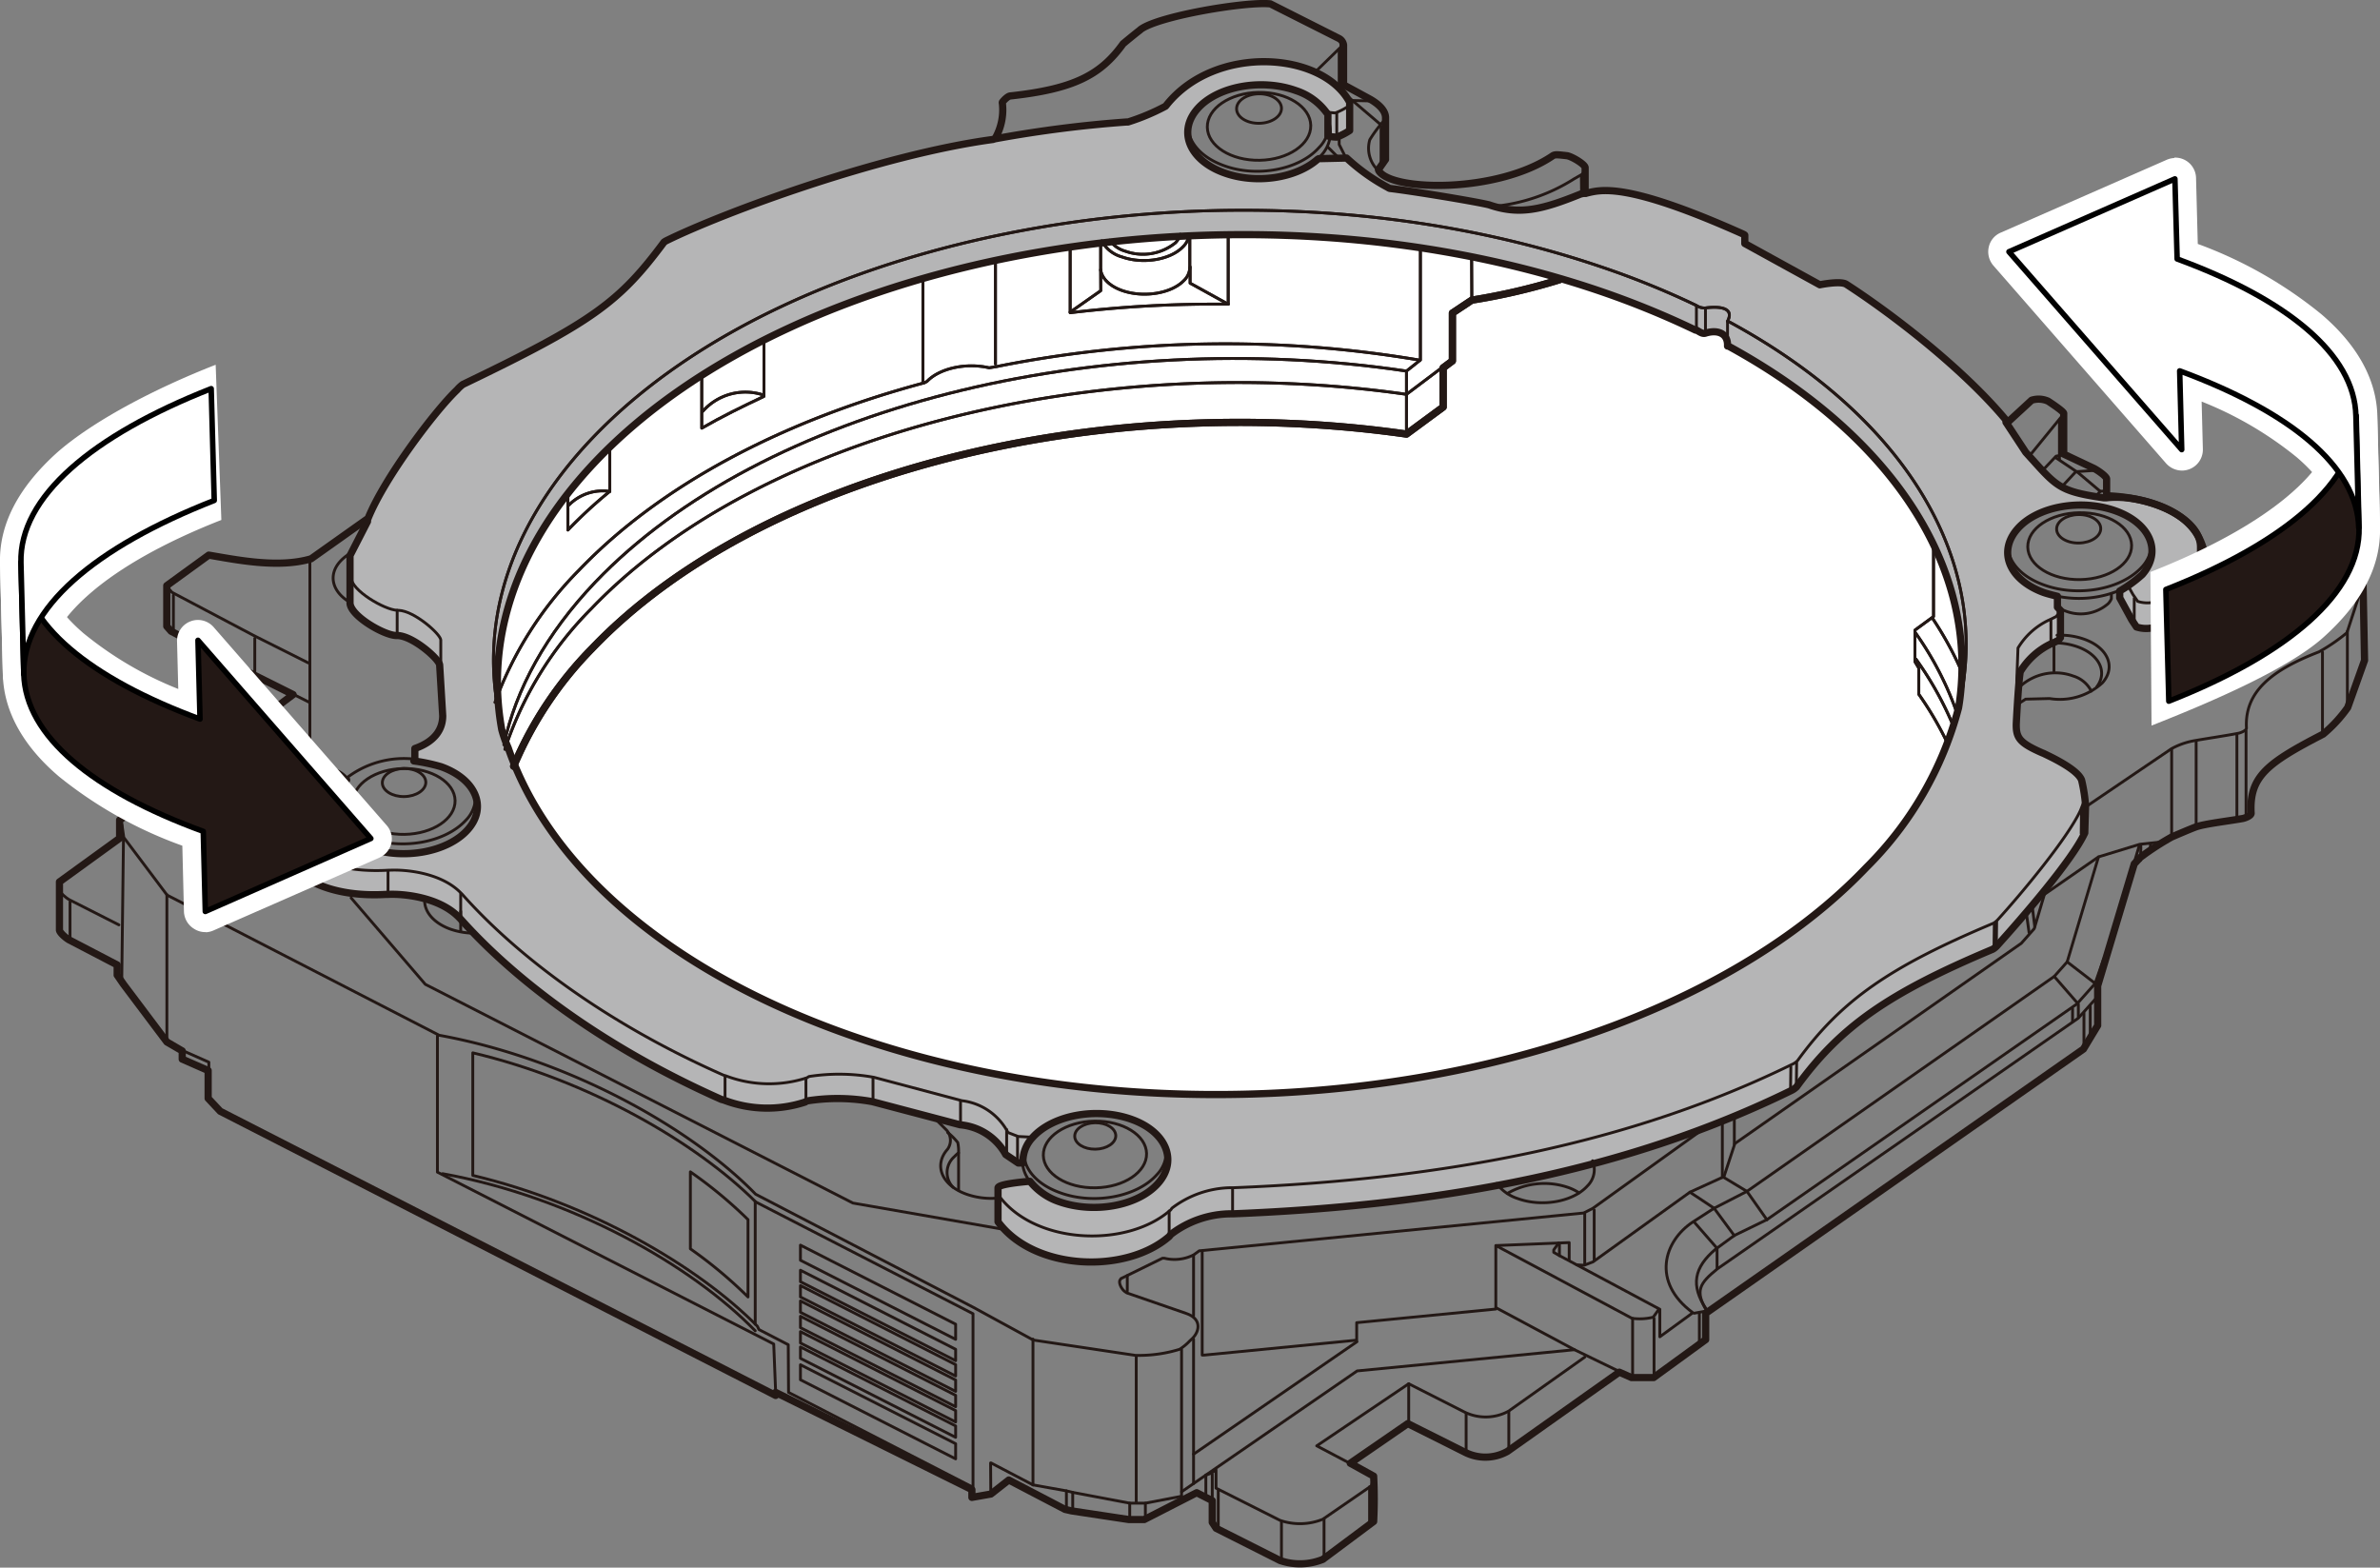 <svg xmlns="http://www.w3.org/2000/svg" width="82.61mm" height="54.41mm" viewBox="0 0 234.18 154.24"><rect x="0" y="0" width="234.18" height="154.24" fill="#808080" stroke="none"/><defs><style>.cls-1{fill:#b5b5b6;}.cls-2,.cls-5,.cls-7{fill:#fff;}.cls-2{stroke:#fff;}.cls-2,.cls-3,.cls-4,.cls-6,.cls-7{stroke-linecap:round;stroke-linejoin:round;}.cls-2,.cls-3{stroke-width:0.28px;}.cls-3,.cls-4{fill:none;stroke:#231815;}.cls-4{stroke-width:0.71px;}.cls-6{fill:#231815;}.cls-6,.cls-7{stroke:#000;stroke-width:0.54px;}</style></defs><g id="レイヤー_1" data-name="レイヤー 1"><path class="cls-1" d="M197.56,41.65c-4.09-5-11-10.41-15.86-13.54-.55-.35-2.6.06-2.6.06l-7.37-4.06,0-.81s-.2-.13-.2-.13c-11.62-5.24-14.05-4.36-15.43-4H156l0-.05s-.41.07-.49.1c-3.76,1.52-6,2.09-9,1.05l-.22-.05c-1.57-.35-7.26-1.29-9.53-1.56a.56.56,0,0,1-.19-.09,19.38,19.38,0,0,1-4.07-2.9l-2.63.06-.11,0-.11.08c-2.13,1.86-6.09,2.46-9.24,1.31-3.39-1.25-4.55-4.07-2.58-6.3s6.31-3,9.7-1.78a6,6,0,0,1,2.87,2l.26.33v2.13a3.8,3.8,0,0,0,.88.11,6.07,6.07,0,0,0,1.26-.65V10.27a.36.36,0,0,0,0-.14c-2.66-5-13.19-5.75-18,.24a1.54,1.54,0,0,1-.13.14A21.25,21.25,0,0,1,111,12.07l-.12,0A115.91,115.91,0,0,0,98,13.69l-.25.07c-11,1.49-26.48,7.16-32.23,10a.5.5,0,0,0-.14.1c-4.4,5.94-7,7.89-19.79,14a3.56,3.56,0,0,0-.58.54c-2.14,2-7.15,8.66-8.76,12.64l-.1.29-1.72,3.35v4.65c0,1.25,3.28,3.17,4.53,3.22h.14c1.56.06,4.11,2.33,4.15,2.9l.3,5c0,1.09-.52,2.44-2.75,3.22v1.12l-.09.1a18.35,18.35,0,0,1,2.69.57c3.42,1.23,4.58,4,2.6,6.21s-6.36,3-9.77,1.76-4.58-4-2.6-6.21a4.17,4.17,0,0,1,.47-.47l-.18-.09a2.59,2.59,0,0,0-2.56-.77L31.2,76c-1,.69-3.67,2.8-3.67,4.12v2.93c0,2,3.28,5.42,10.46,5a1.34,1.34,0,0,0,.2,0c1.41-.07,4.9.23,6.87,2.19a1.62,1.62,0,0,1,.19.18C50.5,96.31,59.16,103,70.94,108.2l.27.07a11.9,11.9,0,0,0,8,.19l.19-.11a19.11,19.11,0,0,1,6.39.07l8.65,2.28a5.7,5.7,0,0,1,4.5,2.93l1.23.83h.45a3.49,3.49,0,0,1,1-2.51c2-2.23,6.33-3,9.74-1.78s4.57,4.07,2.6,6.31-6.34,3-9.75,1.78a6.14,6.14,0,0,1-2.85-2s-3.15.23-3.14.65v3.33c3.55,4.83,12.58,5.17,16.84,1.44.06,0,.14-.18.2-.22a9.79,9.79,0,0,1,5.78-2h.29c20.93-.83,39.1-4.38,54.9-12.11a2,2,0,0,0,.56-.38c4.34-6,9.14-9.27,19.3-13.54a1.65,1.65,0,0,0,.41-.34c2.41-2.65,7.41-8.42,8.65-11.11l.08-2.7a16.59,16.59,0,0,0-.4-2.49c-.36-1-2.7-2.14-3.67-2.6l-.14-.06c-2.3-1-2.64-1.5-2.62-2.86,0,0,.18-3.73.4-5.14a7.12,7.12,0,0,1,3-2.74c.19-.07.76-.36.76-.36l.2-.26V60.12l-.3-.32V58.73s-.89-.2-1.36-.37c-3.39-1.24-4.55-4-2.58-6.25s6.31-3,9.7-1.77,4.55,4,2.58,6.25a12.53,12.53,0,0,1-2.21,1.62v.67l1.22,2.17.47.69a3.1,3.1,0,0,0,1.89,0h0c1-.36,4.4-2.75,4.4-4V53.88c0-3.06-5.68-5.26-9.27-4.84H207c-4.56-.66-4.66-1.17-7.67-4.48l-.11-.17-1.62-2.75"/><path class="cls-2" d="M192.86,68.64c1.56-12.92-6.62-25.75-22.8-34.59,0,0-.09,0-.09,0,.07-1.28-1-1.64-2.16-1.27-.32.1-.6-.15-.9-.3l-.08,0a85.24,85.24,0,0,0-9.68-3.93c-34.41-11.61-78.5-4.11-98.47,16.77-8,8.38-10.93,17.64-9.31,26.47a12.32,12.32,0,0,0,.6,1.87c4,11.72,16,22.33,34.66,28.63,34.61,11.68,79,4.13,99-16.86a34.58,34.58,0,0,0,9.06-15.68S192.8,69.16,192.86,68.64Z"/><path class="cls-3" d="M50,73.57c-3.39-10-.9-20.86,8.35-30.53,20.09-21,64.42-28.54,99-16.85A83.26,83.26,0,0,1,166.8,30l.12.06a1.45,1.45,0,0,0,.89.24c.75-.11,3-.27,2.17,1.31l.06,0c17.76,9.59,26.07,23.93,22.68,38"/><line class="cls-3" x1="166.92" y1="30.12" x2="166.92" y2="32.36"/><line class="cls-3" x1="167.81" y1="30.41" x2="167.81" y2="32.62"/><line class="cls-3" x1="169.98" y1="31.62" x2="169.98" y2="33.77"/><path class="cls-3" d="M49.58,73.27c1.18-5.47,4.15-10.91,9-16C75.08,40,108.14,32,138.39,36.51"/><path class="cls-3" d="M49.68,73.72A35.21,35.21,0,0,1,58.2,59.87c16.57-17.32,49.73-25.43,80.19-21.07"/><path class="cls-4" d="M50.54,75.39a36.9,36.9,0,0,1,7.73-11.6c16.55-17.3,49.67-25.42,80.12-21.08L142,40.05V36.19l.91-.68V30.8l1.91-1.27a61.54,61.54,0,0,0,8.61-2"/><polyline class="cls-3" points="138.39 42.67 138.39 36.51 139.76 35.42 139.76 24.34"/><line class="cls-3" x1="138.39" y1="38.8" x2="142.74" y2="35.52"/><path class="cls-3" d="M120.85,23.27v6.66a119.7,119.7,0,0,0-15.55.84V24.36"/><path class="cls-3" d="M48.71,69.1a35.9,35.9,0,0,1,8.26-13c8.11-8.48,20.22-14.76,34-18.44l.25-.14c1.25-1.3,3.87-1.85,6.11-1.33l.72-.12a114.3,114.3,0,0,1,41.67-.63"/><polyline class="cls-3" points="105.3 30.71 108.31 28.6 108.3 26.54"/><polyline class="cls-3" points="120.85 29.93 117.1 27.86 117.1 26.26"/><line class="cls-3" x1="97.95" y1="25.49" x2="97.95" y2="35.82"/><line class="cls-3" x1="90.81" y1="27.55" x2="90.81" y2="37.69"/><path class="cls-3" d="M190.18,60.88a33.18,33.18,0,0,1,2.93,5.41"/><path class="cls-3" d="M188.42,62.19a31.6,31.6,0,0,1,4.19,8.13"/><path class="cls-3" d="M49.58,73.27c1.18-5.47,4.15-10.91,9-16C75.08,40,108.14,32,138.39,36.51"/><path class="cls-3" d="M188.52,64.85a33,33,0,0,1,3.74,6.73"/><path class="cls-3" d="M49.68,73.72A35.21,35.21,0,0,1,58.2,59.87c16.57-17.32,49.73-25.43,80.19-21.07"/><path class="cls-4" d="M50.54,75.39a36.9,36.9,0,0,1,7.73-11.6c16.55-17.3,49.67-25.42,80.12-21.08L142,40.05V36.19l.91-.68V30.8l1.91-1.27a61.54,61.54,0,0,0,8.61-2"/><polyline class="cls-3" points="138.39 42.67 138.39 36.51 139.76 35.42 139.76 24.34"/><line class="cls-3" x1="138.39" y1="38.8" x2="142.74" y2="35.52"/><path class="cls-3" d="M120.85,23.27v6.66a119.7,119.7,0,0,0-15.55.84V24.36"/><path class="cls-3" d="M75.17,33.47V39c-2.12,1-4.17,2-6.12,3.13v-5"/><path class="cls-3" d="M60,44.17v4.18a45.45,45.45,0,0,0-4.12,3.8V48.77"/><path class="cls-3" d="M60,48.35a4.69,4.69,0,0,0-4,1.32"/><path class="cls-3" d="M75,38.83a5.6,5.6,0,0,0-5.85,1.64"/><path class="cls-3" d="M48.71,69.1a35.9,35.9,0,0,1,8.26-13c8.11-8.48,20.22-14.76,34-18.44l.25-.14c1.25-1.3,3.87-1.85,6.11-1.33l.72-.12a114.3,114.3,0,0,1,41.67-.63"/><path class="cls-3" d="M108.3,23.9v2.64c.11.84.88,1.63,2.18,2.07,2.11.71,4.8.25,6-1a1.84,1.84,0,0,0,.59-1.44v-3"/><path class="cls-3" d="M117,23a1.93,1.93,0,0,1-.6,1.28c-1.22,1.28-3.91,1.74-6,1a3.27,3.27,0,0,1-2-1.57"/><path class="cls-3" d="M116.12,23.06a1.73,1.73,0,0,1-.46.83,5.11,5.11,0,0,1-4.92.83,2.88,2.88,0,0,1-1.56-1.08"/><polyline class="cls-3" points="105.3 30.71 108.31 28.6 108.3 26.54"/><polyline class="cls-3" points="120.85 29.93 117.1 27.86 117.1 26.26"/><path class="cls-3" d="M190.25,53.75v6.91L188.42,62V65.1l.38.64v2.57a33.09,33.09,0,0,1,2.91,5"/><line class="cls-3" x1="97.95" y1="25.49" x2="97.95" y2="35.82"/><line class="cls-3" x1="90.81" y1="27.55" x2="90.81" y2="37.69"/><path class="cls-3" d="M50,73.57c-3.39-10-.9-20.86,8.35-30.53,20.09-21,64.42-28.54,99-16.85A83.26,83.26,0,0,1,166.8,30l.12.06a1.45,1.45,0,0,0,.89.24c.75-.11,3-.27,2.17,1.31l.06,0c17.76,9.59,26.07,23.93,22.68,38"/><path class="cls-4" d="M216.86,54.24s.07.11.1.1a23.69,23.69,0,0,0,7.12-2.73l.06,0a.79.79,0,0,1,.45,0l7.14,3.66.76.95.17,8.75L231,69.62a13.54,13.54,0,0,1-2.41,2.61c-5.54,2.86-7.29,4.19-7.09,7.79,0,.24-.57.46-.81.51-1.24.23-3.69.51-4.59.82-.61.22-2.41,1-2.41,1a27.54,27.54,0,0,0-3.08,2L210,85,206.4,97v3.9L205,103.22l-37.17,26v2.59l-5.12,3.73h-2.18l-1.2-.53-11,7.79a4.43,4.43,0,0,1-4.2.08l-5.61-2.81-5.66,3.9,2.3,1.27a44.22,44.22,0,0,1,0,4.46l-5,3.73a6,6,0,0,1-4.21.11l-6.29-3.17-.38-.58v-2.14l-1.53-.78-5.16,2.64-1.52,0-5.62-.85-.66-.15-5.53-2.89L97.5,147l-1.87.33v-.76L76.32,137v.3L21.67,109.34l-1.19-1.27v-2.74l-2.55-1.12v-.81l-1.51-.88-4.27-5.68-.62-.9v-1L6.85,92.5c-.37-.19-1-.75-1-1V86.77l5.92-4.29,0-1.8,3.72-2.45a4.22,4.22,0,0,1,2.1.15l5.72,3.8.75-.75-2.55-1.24c-.47-.24-1.14-.71-1.13-.94l.07-4.63,8.39-6.28-4-2-8-4.23-.43-.49,0-4,4.13-3c2.68.45,6.83,1.32,10.07.36L36.22,51c1.61-4,6.61-10.61,8.75-12.64a3.56,3.56,0,0,1,.58-.54c12.8-6.15,15.4-8.1,19.79-14l.15-.1c5.74-2.84,21.17-8.51,32.22-10a.87.87,0,0,0,.24-.15,5.67,5.67,0,0,0,.68-3.4.18.18,0,0,1,0-.12c.16-.21.53-.59.78-.61,6.25-.68,8.89-2.06,11.1-5.14l.11-.09c.32-.27,1.22-1,1.47-1.19,0,0,0,0,.14-.12C114,1.57,122.62.13,125,.38l6.78,3.42a.88.88,0,0,1,.42.62V8.34l2.63,1.43c.6.35,1.52,1,1.5,1.84l0,4.08-.7,1a.48.48,0,0,0,.06.14c1.28,2,11.68,2.2,17.12-1.52a.8.8,0,0,1,.37-.08c.26,0,1,.09,1,.09.48.07,1.8.86,1.79,1.18l0,2.52h.08c1.38-.33,3.81-1.21,15.44,4,0,0,.2.09.19.13l0,.81,7.38,4.06s2-.41,2.59-.06c4.84,3.13,11.78,8.56,15.87,13.54,0,0,.08,0,.08,0l2.3-2.12a2.27,2.27,0,0,1,1.62.09s1.55,1,1.54,1.21c0,0,0,3.84,0,4l2.84,1.34c.42.18,1.38.85,1.38,1.1v1.66C210,48.87,215.83,49.73,216.86,54.24Z"/><path class="cls-4" d="M156,19s-.42.07-.49.1c-3.76,1.52-6,2.09-9,1.05l-.22-.05c-1.58-.35-7.26-1.29-9.54-1.56a.6.6,0,0,1-.18-.09,19.38,19.38,0,0,1-4.07-2.9l-2.64.06-.1,0-.12.07c-2.13,1.87-6.08,2.47-9.23,1.31-3.39-1.24-4.55-4.06-2.58-6.29s6.31-3,9.7-1.78a6.06,6.06,0,0,1,2.87,2l.26.33v2.13a3.78,3.78,0,0,0,.87.11,6.22,6.22,0,0,0,1.27-.65V10.22a.42.42,0,0,0,0-.15c-2.66-5-13.19-5.74-18,.24a.87.87,0,0,1-.13.15A21.61,21.61,0,0,1,111,12a.53.53,0,0,1-.12,0A118.5,118.5,0,0,0,98,13.64"/><path class="cls-4" d="M36.16,51.31l-1.72,3.35v4.65c0,1.25,3.28,3.17,4.53,3.22h.15c1.55.06,4.1,2.33,4.14,2.9l.3,5c0,1.09-.52,2.44-2.74,3.22v1.12l-.1.1a18.35,18.35,0,0,1,2.69.57c3.42,1.23,4.58,4,2.6,6.21s-6.35,3-9.77,1.76-4.58-4-2.6-6.22c.15-.16.3-.31.47-.46l-.18-.09a2.54,2.54,0,0,0-2.55-.77,1.64,1.64,0,0,1-.16.13c-1,.69-3.66,2.8-3.66,4.12V83c0,2,3.27,5.42,10.45,5a1.33,1.33,0,0,0,.2,0c1.41-.07,4.9.23,6.88,2.19l.18.18c5.25,5.91,13.91,12.57,25.7,17.8l.26.07a11.91,11.91,0,0,0,8,.19,1,1,0,0,1,.19-.11,19.17,19.17,0,0,1,6.4.07l8.65,2.28a5.68,5.68,0,0,1,4.49,2.93l1.23.83h.46a3.48,3.48,0,0,1,.95-2.51c2-2.23,6.34-3,9.75-1.78s4.57,4.07,2.59,6.3-6.33,3-9.74,1.79a6.23,6.23,0,0,1-2.86-2s-3.14.23-3.14.65v3.33c3.56,4.83,12.59,5.16,16.85,1.44a2,2,0,0,1,.19-.22,9.8,9.8,0,0,1,5.79-2h.28c20.93-.83,39.1-4.38,54.9-12.11a2,2,0,0,0,.56-.38c4.35-6,9.15-9.27,19.3-13.54a1.7,1.7,0,0,0,.42-.34c2.4-2.65,7.41-8.42,8.64-11.11l.08-2.7a16.26,16.26,0,0,0-.39-2.49c-.37-1-2.71-2.14-3.68-2.6a.59.59,0,0,0-.14-.06c-2.3-1-2.63-1.5-2.61-2.86,0,0,.18-3.73.39-5.14a7.12,7.12,0,0,1,3-2.74c.2-.07.76-.36.76-.36l.2-.26V60.06l-.3-.32V58.67s-.89-.21-1.35-.37c-3.39-1.24-4.55-4-2.59-6.25s6.31-3,9.7-1.77,4.55,4,2.59,6.25a12.86,12.86,0,0,1-2.22,1.62v.67L209.76,61l.46.69a3.13,3.13,0,0,0,1.9,0h0c1-.36,4.4-2.75,4.4-4V53.82c0-3.06-5.68-5.26-9.26-4.84H207c-4.57-.66-4.66-1.17-7.68-4.48l-.11-.17-1.83-2.78"/><path class="cls-3" d="M232.52,57.37l-1.59,4.88a17.56,17.56,0,0,1-2.76,1.89c-4.61,1.78-7.33,3.9-7.13,7.5,0,.24-.57.47-.81.51-1.24.24-3.21.53-4.14.7a7.26,7.26,0,0,0-2.43.82l-8.42,5.71"/><path class="cls-3" d="M206.48,84.32,203.4,94.64l-1.27,1.43-30.24,21.15-3.23,1.66-2.09,1.35c-2.86,1.88-4.1,5.92,0,8.93l-3.25,2.37v-2.71l-9.88-5.28V122.4"/><polyline class="cls-3" points="201.16 88 200.16 91.37 198.89 92.81 170.7 112.52 169.63 115.77 166.28 117.3 156.74 124.16 155.87 124.49 155.14 124.45"/><path class="cls-3" d="M207,94.33l-.86,2.45-1.78,2L173.86,120l-3.21,1.56-1.86,1.36c-2.09,1.77-2.49,3.56-.88,5.92,0,0-.11.17-.11.17l-1.1.2"/><path class="cls-3" d="M206.28,98.18l-1.79,2L169,124.83c-1.78,1.44-2.25,2.18-1.07,4.15"/><path class="cls-3" d="M167.71,111l-11,7.9-.89.45L118,123.07l-.55.4a4.18,4.18,0,0,1-2.88.33h-.19l-4.08,2-.11.17c-.13.32.2.92.52,1.13l.16.11,5.79,2,.21.08c1.45.58,1.11,1.84.36,2.49l-.16.15a5.22,5.22,0,0,1-1,.83,13.59,13.59,0,0,1-4.12.6l-.21,0-10.07-1.51-5.92-3.23L74.35,117.5c-6.24-6.43-18.35-13.31-31.14-15.64L16.44,88.07,12.18,82.4,12,81.16"/><polyline class="cls-3" points="116.26 146.78 133.49 134.92 133.52 134.89 154.92 132.8 159.25 134.9"/><line class="cls-3" x1="133.52" y1="132.01" x2="117.44" y2="143.08"/><path class="cls-3" d="M155.93,133.53l-7.5,5.32a4.72,4.72,0,0,1-4.34.08l-5.48-2.78-9.05,6.11,5.35,2.82c.28.16.11,1,0,1.13l-4.75,3.27a6,6,0,0,1-4.21.11l-6.3-3.17v-1.8l-.5.34-.46.17"/><line class="cls-3" x1="147.22" y1="128.68" x2="154.92" y2="132.8"/><polyline class="cls-3" points="76.32 136.97 76.13 132.24 43.04 115.33 43.04 101.93"/><path class="cls-3" d="M74.31,130.94c-6.24-6.43-18-13.14-30.76-15.46"/><path class="cls-3" d="M77.56,132.31l-2.88-1.49-.16-.33c-5.8-5.88-16.46-12.1-28-14.84V103.59c11.44,2.71,22,8.84,27.84,14.67l21.38,11v17.08L77.59,137Z"/><path class="cls-3" d="M73.6,127.61V120a43.83,43.83,0,0,0-5.67-4.7v7.57l.29.21A43.76,43.76,0,0,1,73.6,127.61Z"/><path class="cls-3" d="M98.29,117.65c3.55,4.82,12.58,5.16,16.84,1.44.06,0,.14-.18.2-.23a9.79,9.79,0,0,1,5.78-2h.29c20.93-.83,39.1-4.39,54.9-12.12a1.76,1.76,0,0,0,.56-.37c4.35-6,9.14-9.27,19.3-13.54a1.9,1.9,0,0,0,.41-.34c2.41-2.65,6.91-8.07,8.14-10.76L205,79"/><path class="cls-3" d="M101.57,111.89l-1.39-.07-1-.39a5.9,5.9,0,0,0-4.53-3.13L86,106a19.24,19.24,0,0,0-6.4-.08,1.67,1.67,0,0,0-.19.12,12,12,0,0,1-8-.19,2.16,2.16,0,0,1-.26-.08C59.4,100.57,50.74,93.91,45.49,88c0,0-.14-.14-.19-.19-2-2-5.51-2.26-6.92-2.19h-.15c-7.18.43-10.45-3-10.45-5v-.79"/><path class="cls-3" d="M34.55,56.83c0,1.25,3.28,3.17,4.53,3.22h.14c1.56.06,4.11,2.33,4.15,2.91v2.51"/><path class="cls-4" d="M192.86,68.64c1.57-12.92-6.61-25.75-22.8-34.59,0,0-.09,0-.08,0,.06-1.28-1-1.64-2.17-1.27-.32.1-.59-.15-.89-.3l-.09,0a85.83,85.83,0,0,0-9.67-3.93c-34.42-11.61-78.5-4.11-98.47,16.76-8,8.38-10.93,17.65-9.32,26.48A11.91,11.91,0,0,0,50,73.57c4,11.72,16,22.33,34.65,28.63,34.61,11.68,79,4.13,99-16.86a34.54,34.54,0,0,0,9.06-15.68S192.8,69.16,192.86,68.64Z"/><path class="cls-3" d="M190.18,60.88a33.18,33.18,0,0,1,2.93,5.41"/><path class="cls-3" d="M188.42,62.19a31.6,31.6,0,0,1,4.19,8.13"/><path class="cls-3" d="M188.52,64.85a33,33,0,0,1,3.74,6.73"/><path class="cls-3" d="M75.17,33.47V39c-2.12,1-4.17,2-6.12,3.13v-5"/><path class="cls-3" d="M60,44.17v4.18a45.45,45.45,0,0,0-4.12,3.8V48.77"/><path class="cls-3" d="M60,48.35a4.69,4.69,0,0,0-4,1.32"/><path class="cls-3" d="M75,38.83a5.6,5.6,0,0,0-5.85,1.64"/><path class="cls-3" d="M108.3,23.9v2.64c.11.84.88,1.63,2.18,2.07,2.11.71,4.8.25,6-1a1.84,1.84,0,0,0,.59-1.44v-3"/><path class="cls-3" d="M117,23a1.93,1.93,0,0,1-.6,1.28c-1.22,1.28-3.91,1.74-6,1a3.27,3.27,0,0,1-2-1.57"/><path class="cls-3" d="M116.12,23.06a1.73,1.73,0,0,1-.46.83,5.11,5.11,0,0,1-4.92.83,2.88,2.88,0,0,1-1.56-1.08"/><ellipse class="cls-3" cx="204.63" cy="53.75" rx="5.11" ry="3.29" transform="translate(-0.88 3.46) rotate(-0.97)"/><path class="cls-3" d="M211.7,53.62a3.51,3.51,0,0,1-.95,2.17c-2,2.2-6.29,3-9.67,1.75-2.24-.81-3.5-2.3-3.53-3.85"/><ellipse class="cls-3" cx="204.53" cy="52.04" rx="2.17" ry="1.4" transform="translate(-0.85 3.46) rotate(-0.97)"/><path class="cls-3" d="M202.29,59.53a3,3,0,0,0,1,.61,4.11,4.11,0,0,0,4.16-.76,1.62,1.62,0,0,0,.3-.47v-.43"/><path class="cls-3" d="M208.64,58.05a10.48,10.48,0,0,1-6.35.58"/><path class="cls-3" d="M130.63,11.68a3.32,3.32,0,0,1-.68,3.66,5.43,5.43,0,0,1-.48.48"/><path class="cls-3" d="M130.45,11a3.13,3.13,0,0,1-.67,3.52c-1.92,2.18-6.15,3-9.45,1.74-2.21-.82-3.44-2.33-3.45-3.89"/><ellipse class="cls-3" cx="123.88" cy="12.44" rx="5.09" ry="3.34" transform="translate(-0.19 2.09) rotate(-0.97)"/><ellipse class="cls-3" cx="123.88" cy="10.69" rx="2.21" ry="1.45" transform="translate(-0.16 2.09) rotate(-0.97)"/><path class="cls-3" d="M33.9,76.71a9.27,9.27,0,0,1,7.05-2"/><path class="cls-3" d="M46.77,78a3.29,3.29,0,0,1-.92,2.69c-2,2.19-6.26,3-9.63,1.75-2.22-.81-3.48-2.3-3.51-3.85"/><ellipse class="cls-3" cx="39.76" cy="78.86" rx="5.02" ry="3.24" transform="translate(-1.33 0.68) rotate(-0.97)"/><ellipse class="cls-3" cx="39.76" cy="77" rx="2.14" ry="1.38" transform="translate(-1.3 0.68) rotate(-0.97)"/><path class="cls-3" d="M101.39,116.3a3.35,3.35,0,0,1-.79-2"/><path class="cls-3" d="M114.76,113.08a3.32,3.32,0,0,1-.94,2.51c-1.94,2.18-6.23,3-9.58,1.74-2.39-.87-3.65-2.52-3.48-4.19"/><ellipse class="cls-3" cx="107.73" cy="113.59" rx="5.08" ry="3.28" transform="translate(-1.9 1.84) rotate(-0.97)"/><ellipse class="cls-3" cx="107.76" cy="111.77" rx="2.02" ry="1.3" transform="translate(-1.87 1.84) rotate(-0.97)"/><polyline class="cls-3" points="34.55 88.35 41.85 96.85 83.92 118.37 98.82 120.97"/><path class="cls-3" d="M98.29,117.87a7.32,7.32,0,0,1-3.22-.38c-2.41-.87-3.23-2.85-1.83-4.42a1.52,1.52,0,0,0-.08-1.85l-1-1"/><path class="cls-3" d="M93.77,116.81a2.07,2.07,0,0,1,.13-3,3.88,3.88,0,0,1,.42-.39,4.11,4.11,0,0,0-.08-1,6,6,0,0,0-1-1"/><line class="cls-3" x1="94.32" y1="113.44" x2="94.32" y2="117.1"/><path class="cls-3" d="M46.8,91.82a7.34,7.34,0,0,1-2.51-.41c-1.74-.64-2.65-1.85-2.49-3.06"/><path class="cls-3" d="M34.55,59.33c-1.82-1-2.33-2.69-1.09-4.08a4.2,4.2,0,0,1,1.24-.93"/><line class="cls-3" x1="30.49" y1="55.34" x2="30.49" y2="76.16"/><polyline class="cls-3" points="30.33 65.22 24.93 62.51 16.92 58.28 16.49 57.79"/><line class="cls-3" x1="30.49" y1="69.13" x2="28.42" y2="68.09"/><path class="cls-3" d="M20.6,75.35c0,.24.67.71,1.13.94l5.92,3.07-2.48,2.58a6.77,6.77,0,0,1-1.66.28"/><line class="cls-3" x1="27.11" y1="79.32" x2="24.25" y2="81.35"/><line class="cls-3" x1="21.77" y1="80.17" x2="21.83" y2="76.36"/><line class="cls-3" x1="6.89" y1="92.52" x2="6.89" y2="88.73"/><path class="cls-3" d="M11.7,91,6.85,88.54c-.37-.19-1-.75-1-1"/><line class="cls-3" x1="11.98" y1="96.4" x2="12.15" y2="82.46"/><line class="cls-3" x1="16.42" y1="102.4" x2="16.42" y2="88.03"/><polyline class="cls-3" points="20.55 107.24 20.55 104.51 18 103.38"/><line class="cls-3" x1="74.31" y1="130.29" x2="74.31" y2="118.22"/><line class="cls-3" x1="101.64" y1="146.1" x2="101.64" y2="131.76"/><line class="cls-3" x1="111.8" y1="147.84" x2="111.8" y2="133.42"/><line class="cls-3" x1="116.26" y1="147.14" x2="116.26" y2="132.8"/><line class="cls-3" x1="117.44" y1="145.97" x2="117.44" y2="131.76"/><path class="cls-3" d="M118.29,123.15v10.18h.2l15-1.47v-1.72l13.69-1.34,0-6.25,13.4,7.16a5.54,5.54,0,0,0,2.09-.11l.52-.73"/><line class="cls-3" x1="117.44" y1="129.45" x2="117.44" y2="123.5"/><line class="cls-3" x1="110.92" y1="127.03" x2="110.92" y2="125.51"/><line class="cls-3" x1="104.93" y1="148.56" x2="104.93" y2="146.69"/><line class="cls-3" x1="105.55" y1="148.71" x2="105.55" y2="146.84"/><line class="cls-3" x1="111.16" y1="149.5" x2="111.16" y2="147.9"/><line class="cls-3" x1="112.7" y1="149.41" x2="112.7" y2="147.9"/><polyline class="cls-3" points="116.26 147.22 112.7 147.9 111.16 147.9 105.56 146.84 104.93 146.69 101.64 146.1"/><polyline class="cls-3" points="97.49 146.96 97.47 143.94 97.51 143.94 101.64 146.1"/><line class="cls-3" x1="119.87" y1="146.55" x2="119.87" y2="150.46"/><line class="cls-3" x1="119.28" y1="145.04" x2="119.28" y2="147.54"/><line class="cls-3" x1="118.65" y1="145.13" x2="118.65" y2="147.27"/><line class="cls-3" x1="126.09" y1="149.71" x2="126.09" y2="153.51"/><line class="cls-3" x1="130.28" y1="149.44" x2="130.28" y2="153.24"/><line class="cls-3" x1="134.76" y1="146.29" x2="134.76" y2="150.09"/><line class="cls-3" x1="138.61" y1="136.15" x2="138.61" y2="140.07"/><line class="cls-3" x1="144.26" y1="139.1" x2="144.26" y2="142.9"/><line class="cls-3" x1="148.46" y1="138.92" x2="148.46" y2="142.72"/><line class="cls-3" x1="160.64" y1="129.73" x2="160.64" y2="135.41"/><line class="cls-3" x1="162.75" y1="129.73" x2="162.75" y2="135.41"/><line class="cls-3" x1="167.21" y1="129.23" x2="167.21" y2="132.31"/><line class="cls-3" x1="205.05" y1="99.67" x2="205.05" y2="103.02"/><line class="cls-3" x1="205.67" y1="99" x2="205.67" y2="101.91"/><line class="cls-3" x1="213.68" y1="73.7" x2="213.68" y2="82.33"/><line class="cls-3" x1="216.09" y1="72.91" x2="216.09" y2="81.35"/><line class="cls-3" x1="220.1" y1="72.31" x2="220.1" y2="80.63"/><line class="cls-3" x1="221" y1="71.9" x2="221" y2="80.22"/><line class="cls-3" x1="228.52" y1="64.17" x2="228.52" y2="72.23"/><line class="cls-3" x1="230.97" y1="62.12" x2="230.97" y2="69.59"/><line class="cls-3" x1="201.8" y1="60.97" x2="201.8" y2="63.11"/><line class="cls-3" x1="212.22" y1="59.31" x2="212.22" y2="61.46"/><line class="cls-3" x1="210" y1="58.88" x2="210" y2="61.02"/><line class="cls-3" x1="202.1" y1="63.26" x2="202.1" y2="66.04"/><path class="cls-3" d="M190.25,53.75v6.91L188.42,62V65.1l.38.64v2.57a33.09,33.09,0,0,1,2.91,5"/><path class="cls-3" d="M202.4,62.5h.19"/><path class="cls-3" d="M202.59,62.5a6.88,6.88,0,0,1,2.51.4c2.33.84,3.12,2.76,1.77,4.28a6.19,6.19,0,0,1-5.2,1.55l-2.36.06-.67.43"/><path class="cls-3" d="M201.73,63.27a6.8,6.8,0,0,1,2.72.38c2.15.78,2.94,2.51,1.86,3.93"/><path class="cls-3" d="M198.57,67.81a2.77,2.77,0,0,1,.22-.29,5.15,5.15,0,0,1,5.22-1A2.91,2.91,0,0,1,205.77,68"/><path class="cls-3" d="M202.52,59.55v.86l-.2.25s-.56.29-.76.37a7.05,7.05,0,0,0-3,2.73L198.44,67v1.36"/><path class="cls-3" d="M209.31,57.49l.56,1,.47.68a3.1,3.1,0,0,0,1.89,0h0c.91-.33,3.87-2.38,4.33-3.7"/><path class="cls-3" d="M216.41,54.84a5.57,5.57,0,0,1,.8.22c1.85.67,2.48,2.19,1.41,3.39a4.75,4.75,0,0,1-3.71,1.27"/><path class="cls-3" d="M217.41,55.14a1.44,1.44,0,0,1-.26,1.7,2.55,2.55,0,0,1-.7.55"/><path class="cls-3" d="M202.64,41.29s0,3.69,0,3.91"/><line class="cls-3" x1="203.08" y1="40.7" x2="199.77" y2="44.76"/><polyline class="cls-3" points="200.98 46.29 202.31 44.88 203.08 44.75"/><polyline class="cls-3" points="202.93 47.83 204.25 46.41 206.03 46.29"/><polyline class="cls-3" points="202.29 45.04 204.48 46.51 206.65 48.34"/><polyline class="cls-3" points="206.12 48.92 206.66 48.34 207.36 48.29"/><polyline class="cls-3" points="129.57 6.93 131.94 4.62 131.94 4.08"/><line class="cls-3" x1="131.77" y1="4.97" x2="131.77" y2="8.72"/><line class="cls-3" x1="131.53" y1="11.13" x2="131.53" y2="13.53"/><path class="cls-3" d="M130.52,11a4.46,4.46,0,0,0,.88.11,6.61,6.61,0,0,0,1.26-.65"/><path class="cls-3" d="M135.7,16.86a3,3,0,0,1-.92-3.11,12.81,12.81,0,0,1,1.51-2"/><polyline class="cls-3" points="131.77 8.78 135.79 12.21 135.89 12.44 135.89 16.36"/><polyline class="cls-3" points="134.88 9.93 133.09 9.89 132.8 10.22"/><polyline class="cls-3" points="131.77 13.52 131.77 14.22 132.34 15.35 132.77 15.87"/><line class="cls-3" x1="130.64" y1="14.46" x2="131.76" y2="15.58"/><path class="cls-3" d="M147,20.3a17.83,17.83,0,0,0,7.88-2.7l.77-.44a1.58,1.58,0,0,0,.34-.55"/><line class="cls-3" x1="155.6" y1="17.26" x2="155.62" y2="19.09"/><line class="cls-3" x1="144.8" y1="25.31" x2="144.82" y2="29.37"/><line class="cls-3" x1="144.8" y1="25.31" x2="144.82" y2="29.37"/><line class="cls-3" x1="39.08" y1="60.05" x2="39.08" y2="62.48"/><line class="cls-3" x1="25.07" y1="62.81" x2="25.07" y2="66.31"/><line class="cls-3" x1="17.06" y1="58.56" x2="17.06" y2="62.06"/><line class="cls-3" x1="38.18" y1="85.75" x2="38.18" y2="87.97"/><line class="cls-3" x1="45.33" y1="87.95" x2="45.33" y2="90.4"/><line class="cls-3" x1="45.33" y1="89.67" x2="45.33" y2="91.61"/><line class="cls-3" x1="71.34" y1="105.95" x2="71.34" y2="108.26"/><line class="cls-3" x1="79.3" y1="106.1" x2="79.3" y2="108.47"/><line class="cls-3" x1="85.9" y1="106.02" x2="85.9" y2="108.47"/><line class="cls-3" x1="94.51" y1="108.34" x2="94.51" y2="110.57"/><line class="cls-3" x1="99.05" y1="111.14" x2="99.05" y2="113.59"/><line class="cls-3" x1="100.12" y1="111.86" x2="100.12" y2="114.31"/><line class="cls-3" x1="115.04" y1="119.16" x2="115.04" y2="121.61"/><line class="cls-3" x1="121.28" y1="116.96" x2="121.28" y2="119.4"/><line class="cls-3" x1="155.93" y1="119.36" x2="155.93" y2="124.36"/><line class="cls-3" x1="156.86" y1="119.05" x2="156.86" y2="124"/><line class="cls-3" x1="169.47" y1="110.42" x2="169.47" y2="115.85"/><line class="cls-3" x1="170.65" y1="109.91" x2="170.65" y2="112.58"/><line class="cls-3" x1="176.21" y1="104.96" x2="176.18" y2="107.31"/><line class="cls-3" x1="176.78" y1="104.57" x2="176.75" y2="106.91"/><line class="cls-3" x1="196.23" y1="90.87" x2="196.2" y2="93.21"/><line class="cls-3" x1="196.46" y1="90.72" x2="196.43" y2="93.07"/><line class="cls-3" x1="204.81" y1="79.67" x2="204.78" y2="82.01"/><line class="cls-3" x1="204.85" y1="79.89" x2="204.82" y2="82.24"/><polyline class="cls-3" points="201.16 88 206.48 84.31 210.54 83.07 212.4 82.87"/><line class="cls-3" x1="211.6" y1="83.02" x2="211.57" y2="83.84"/><line class="cls-3" x1="210.65" y1="83.26" x2="210.62" y2="84.63"/><line class="cls-3" x1="210.5" y1="83.18" x2="209.87" y2="85.29"/><line class="cls-3" x1="203.93" y1="99.24" x2="203.93" y2="100.52"/><polyline class="cls-3" points="203.4 94.64 206.18 96.78 206.28 96.91"/><polyline class="cls-3" points="202.13 96.08 204.5 98.8 204.5 100.09"/><line class="cls-3" x1="199.37" y1="89.73" x2="199.65" y2="91.75"/><line class="cls-3" x1="199.97" y1="89.2" x2="200.21" y2="91.18"/><polyline class="cls-3" points="169.62 115.85 171.89 117.22 173.86 120.02"/><polyline class="cls-3" points="166.28 117.3 168.66 118.88 170.65 121.58"/><polyline class="cls-3" points="166.7 120.24 168.95 122.82 168.95 124.83"/><polyline class="cls-3" points="147.26 122.55 154.4 122.26 154.4 123.94"/><polyline class="cls-3" points="153.36 122.3 152.88 122.98 152.88 123.22 153.44 123.54"/><path class="cls-3" d="M156.7,114.21a2.26,2.26,0,0,1-.5,2.47c-1.39,1.56-4.46,2.12-6.86,1.25a4.22,4.22,0,0,1-2.08-1.48"/><path class="cls-3" d="M148.31,117.43a7.22,7.22,0,0,1,6.06-.57,5.19,5.19,0,0,1,1,.5"/><polygon class="cls-3" points="94.03 131.78 78.76 124 78.76 122.51 94.03 130.29 94.03 131.78"/><polygon class="cls-3" points="94.03 143.54 78.76 135.76 78.76 134.28 94.03 142.05 94.03 143.54"/><polygon class="cls-3" points="94.03 133.88 78.76 126.11 78.76 124.98 94.03 132.76 94.03 133.88"/><polygon class="cls-3" points="94.03 135.39 78.76 127.61 78.76 126.49 94.03 134.27 94.03 135.39"/><polygon class="cls-3" points="94.03 136.9 78.76 129.12 78.76 128 94.03 135.78 94.03 136.9"/><polygon class="cls-3" points="94.03 138.41 78.76 130.63 78.76 129.51 94.03 137.29 94.03 138.41"/><polygon class="cls-3" points="94.03 141.42 78.76 133.65 78.76 132.53 94.03 140.3 94.03 141.42"/><polygon class="cls-3" points="94.03 139.91 78.76 132.14 78.76 131.02 94.03 138.79 94.03 139.91"/></g><g id="レイヤー_2" data-name="レイヤー 2"><path class="cls-5" d="M213.94,15.55a2,2,0,0,0-.74.17l-16.34,7.17a2,2,0,0,0-1.18,1.44,2.08,2.08,0,0,0,.46,1.8l17,19.47a2.12,2.12,0,0,0,1.64.7,2.23,2.23,0,0,0,.66-.14,2.06,2.06,0,0,0,1.31-2l-.12-4.65A35.53,35.53,0,0,1,226,45c2.66,2.29,4,4.65,4.1,7a2.06,2.06,0,0,0,2.1,2h0a2,2,0,0,0,2-2.1l-.28-11c-.09-3.59-2-7-5.53-10A42.11,42.11,0,0,0,216.25,24l-.17-6.49a2.05,2.05,0,0,0-2.14-2Zm.28,9.93c10.74,3.93,17.36,9.27,17.62,15.31v.14l.28,11h0V51.8c-.26-6-6.88-11.38-17.62-15.31l.2,7.75-17-19.47h0L214,17.6h0l.2,7.88Z"/><path class="cls-5" d="M211.7,71.39c6.18-2.43,13.52-5.64,16.91-8.68,3.79-3.4,5.67-7,5.57-10.82l-.28-11a2.06,2.06,0,0,0-2.11-2h0a2.06,2.06,0,0,0-2,2.11c.13,5.22-7,10.89-18.2,15.28Z"/><path class="cls-6" d="M213.11,58c11.75-4.61,18.9-10.65,18.73-17.11l.28,11c.16,6.45-7,12.49-18.72,17.1Z"/><path class="cls-7" d="M214.22,25.48,214,17.6l-16.33,7.17,17,19.47-.2-7.75c10.82,4,17.47,9.35,17.62,15.45l-.28-11C231.69,34.83,225,29.44,214.22,25.48Z"/><path class="cls-5" d="M20.24,91.73a2.1,2.1,0,0,0,.74-.17l16.34-7.17A2.07,2.07,0,0,0,38.5,83a2,2,0,0,0-.46-1.8L21,61.68A2.06,2.06,0,0,0,19.4,61a2,2,0,0,0-.67.14,2.05,2.05,0,0,0-1.31,2l.12,4.65A35.26,35.26,0,0,1,8.21,62.3c-2.65-2.28-4-4.64-4.09-7a2.06,2.06,0,0,0-2.11-2H2a2.06,2.06,0,0,0-2,2.11l.28,11c.1,3.59,2,7,5.53,10a41.71,41.71,0,0,0,12.13,6.8l.16,6.5a2.07,2.07,0,0,0,1,1.68,2,2,0,0,0,1.18.32ZM20,81.8C9.22,77.87,2.6,72.53,2.34,66.49v-.14l-.28-11h0v.14c.26,6,6.88,11.38,17.62,15.31L19.48,63l17,19.46h0L20.16,89.67h0L20,81.8Z"/><path class="cls-5" d="M21.22,35.89C15,38.32,9,41.53,5.57,44.57,1.78,48-.09,51.61,0,55.39l.28,11a2.07,2.07,0,0,0,2.11,2h0a2.06,2.06,0,0,0,2-2.1c-.14-5.22,6.2-10.74,17.39-15.13Z"/><path class="cls-6" d="M20,81.8l.2,7.88L36.49,82.5,19.48,63l.2,7.75c-10.82-4-17.46-9.35-17.62-15.45l.28,11C2.5,72.44,9.14,77.84,20,81.8Z"/><path class="cls-7" d="M21.08,49.24C9.32,53.85,2.18,59.89,2.34,66.35l-.28-11c-.16-6.45,7-12.5,18.72-17.11Z"/></g></svg>